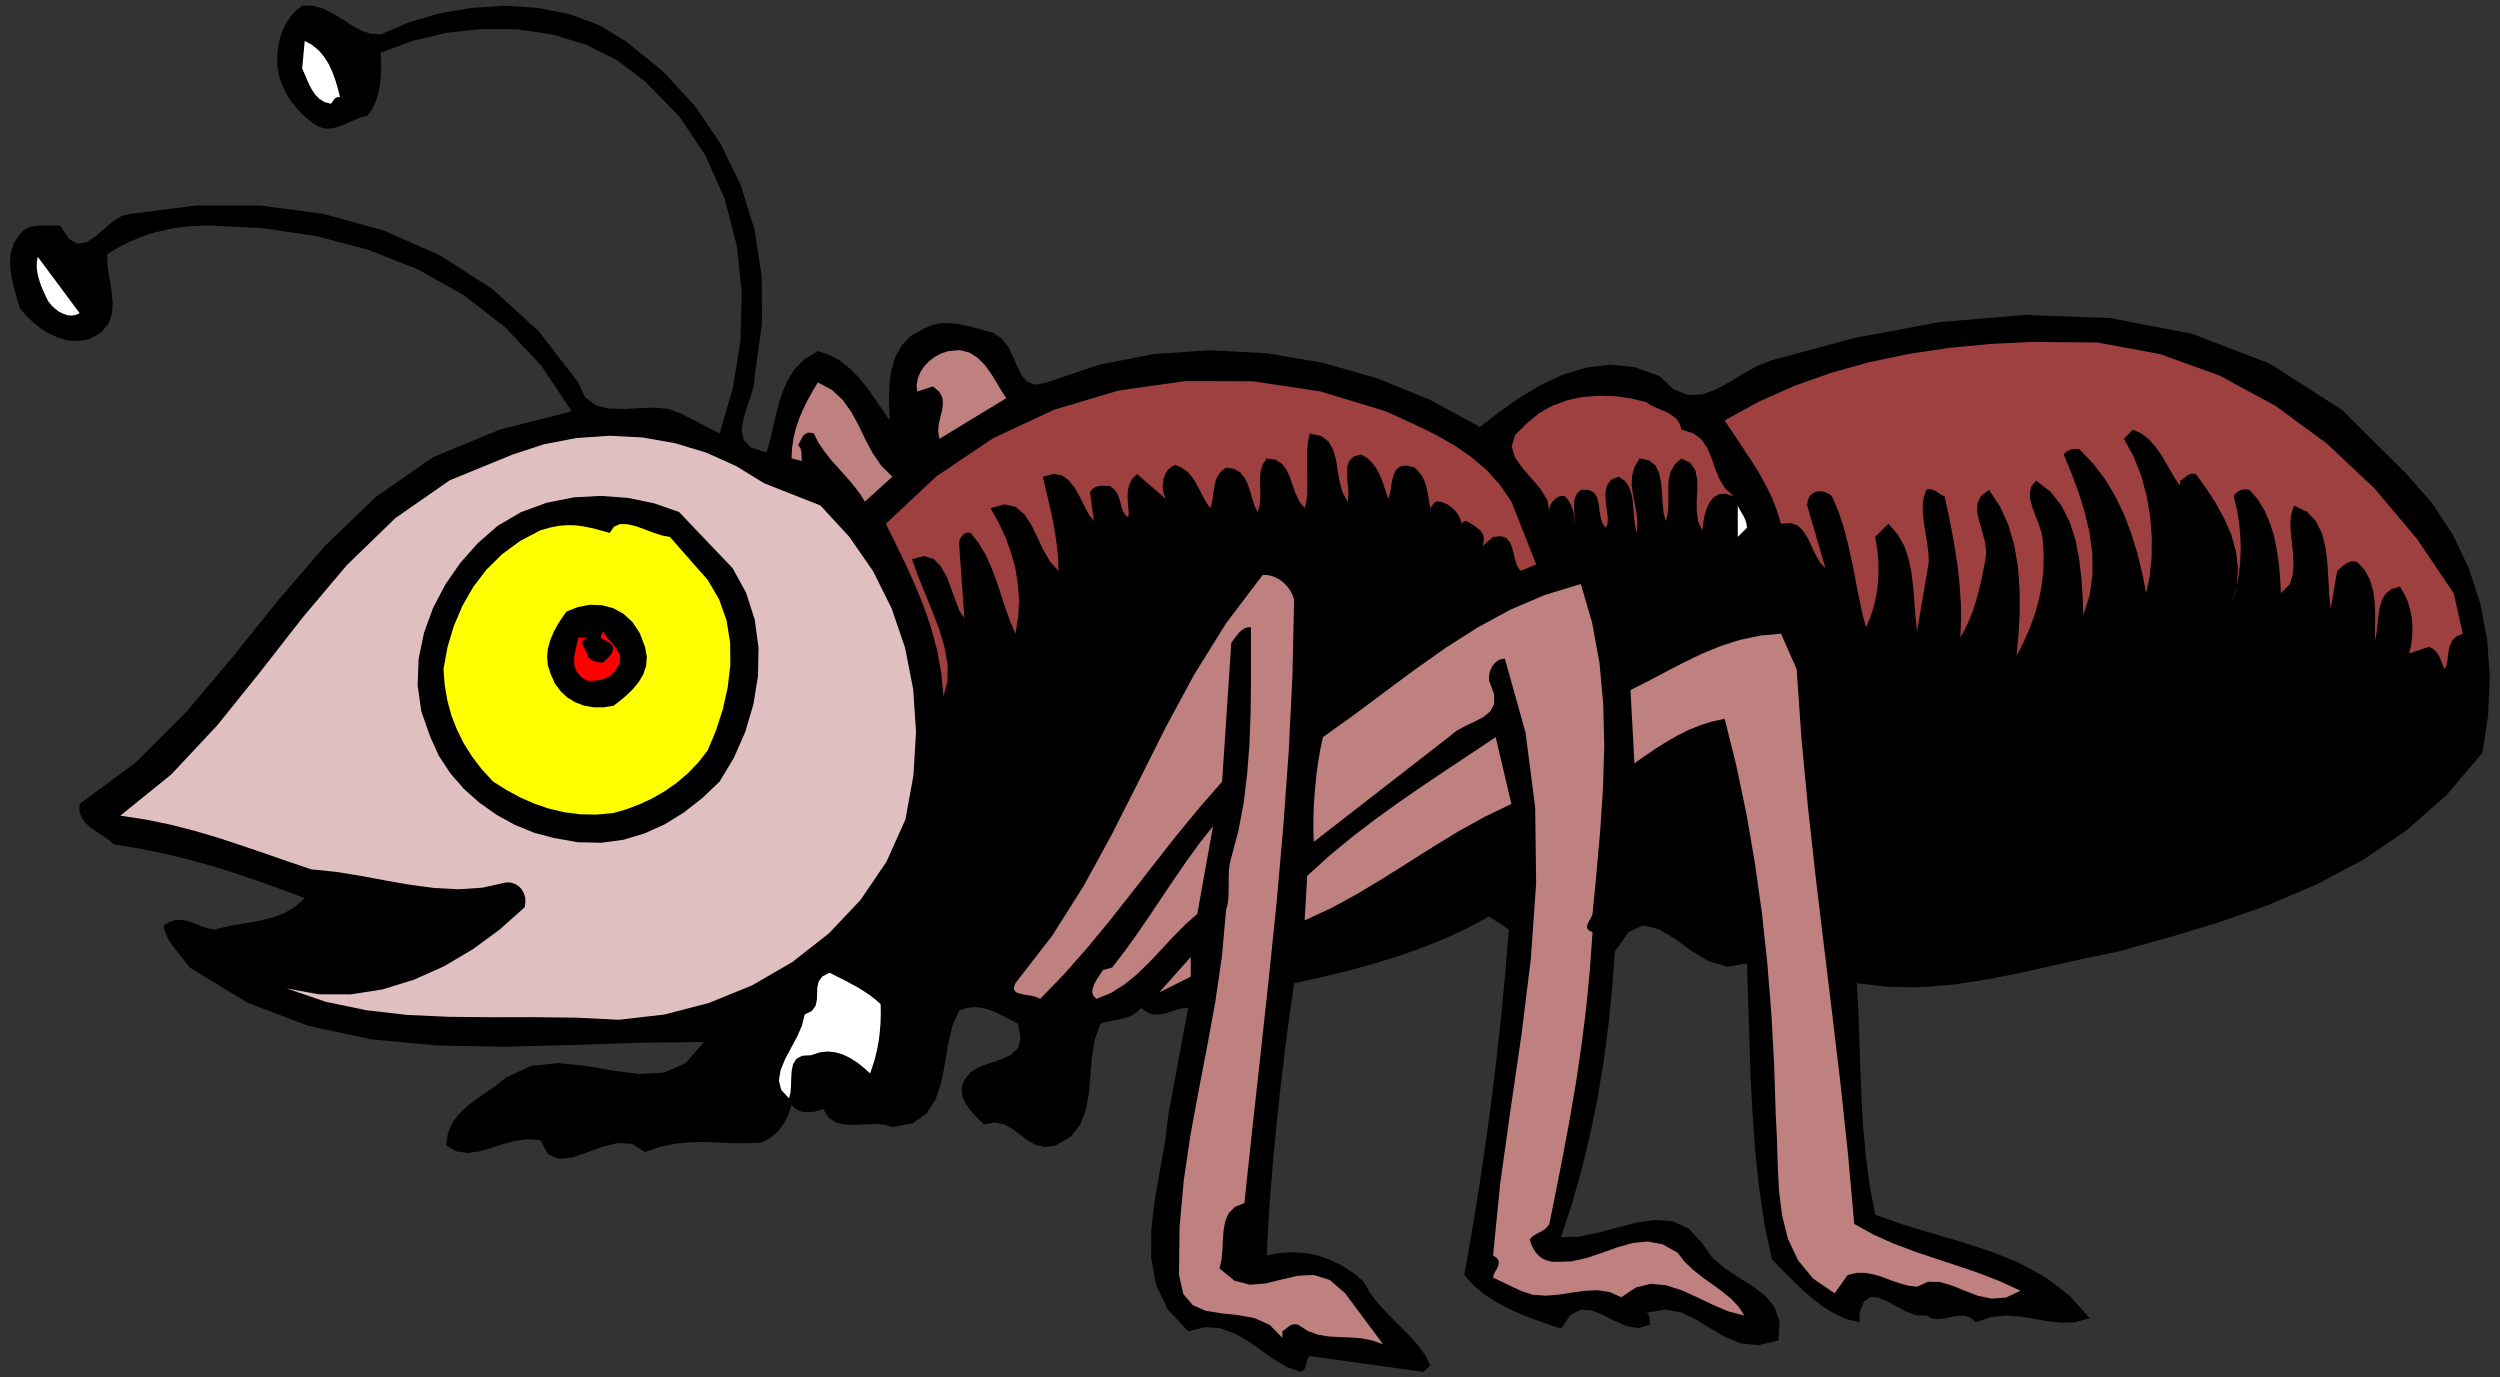 <?xml version="1.0" encoding="UTF-8" standalone="no"?>
<svg
   xmlns:dc="http://purl.org/dc/elements/1.1/"
   xmlns:cc="http://creativecommons.org/ns#"
   xmlns:rdf="http://www.w3.org/1999/02/22-rdf-syntax-ns#"
   xmlns:svg="http://www.w3.org/2000/svg"
   xmlns="http://www.w3.org/2000/svg"
   xmlns:sodipodi="http://sodipodi.sourceforge.net/DTD/sodipodi-0.dtd"
   xmlns:inkscape="http://www.inkscape.org/namespaces/inkscape"
   version="1.0"
   width="2496.989mm"
   height="1375.833mm"
   id="svg49"
   sodipodi:docname="GC000118.WMF">
  <rect width="100%" height="100%" fill="#333333" stroke="none"/>
  <sodipodi:namedview
     pagecolor="#ffffff"
     bordercolor="#666666"
     borderopacity="1"
     objecttolerance="10"
     gridtolerance="10"
     guidetolerance="10"
     inkscape:pageopacity="0"
     inkscape:pageshadow="2"
     inkscape:window-width="640"
     inkscape:window-height="480"
     id="namedview51" />
  <defs
     id="defs3">
    <pattern
       id="WMFhbasepattern"
       patternUnits="userSpaceOnUse"
       width="6"
       height="6"
       x="0"
       y="0" />
  </defs>
  <path
     style="fill:none;stroke:none;"
     d="  M 0,5199.36   L 9436.8,5199.36   L 9436.8,0   L 0,0   z "
     id="path5" />
  <path
     style="fill:#000000;fill-rule:evenodd;fill-opacity:1;stroke:none;"
     d="  M 1437.091,129.833   L 1541.531,85.074   L 1656.765,51.108   L 1778.983,29.839   L 1904.375,21.903   L 2028.498,29.522   L 2148.811,53.013   L 2260.553,94.28   L 2360.867,154.594   L 2500.861,267.602   L 2621.175,397.436   L 2719.901,541.871   L 2796.089,698.687   L 2848.151,866.295   L 2875.451,1041.84   L 2876.403,1223.734   L 2850.055,1409.119   L 2846.881,1449.434   L 2835.135,1493.241   L 2819.263,1538.952   L 2805.93,1583.711   L 2799.898,1625.296   L 2807.517,1660.849   L 2833.548,1688.784   L 2884.657,1705.609   L 2894.498,1705.609   L 2909.101,1654.183   L 2921.481,1599.901   L 2934.179,1545.301   L 2949.734,1491.653   L 2970.051,1441.18   L 2998.304,1395.469   L 3036.398,1356.424   L 3087.189,1325.315   L 3133.854,1341.187   L 3175.123,1364.36   L 3211.947,1394.199   L 3244.961,1428.483   L 3275.119,1466.893   L 3303.689,1506.891   L 3331.307,1547.523   L 3358.926,1587.203   L 3356.703,1545.301   L 3355.751,1497.367   L 3357.973,1446.577   L 3365.275,1395.786   L 3379.56,1347.535   L 3403.686,1303.729   L 3438.605,1267.858   L 3487.175,1241.193   L 3517.65,1227.226   L 3550.03,1220.242   L 3583.679,1219.289   L 3617.964,1223.099   L 3651.931,1230.082   L 3685.58,1238.653   L 3717.96,1248.177   L 3749.07,1256.113   L 3783.037,1279.286   L 3807.481,1311.347   L 3825.258,1348.488   L 3840.813,1385.311   L 3857.32,1418.325   L 3878.907,1441.815   L 3909.064,1451.973   L 3951.602,1443.72   L 4150.643,1376.423   L 4357.619,1336.108   L 4568.723,1322.458   L 4782.048,1333.568   L 4993.152,1369.439   L 5199.811,1428.165   L 5398.534,1509.43   L 5586.781,1611.964   L 5657.89,1556.411   L 5734.712,1502.129   L 5815.979,1453.561   L 5901.055,1413.88   L 5988.989,1387.216   L 6079.144,1376.74   L 6170.887,1386.263   L 6263.582,1419.277   L 6317.866,1469.75   L 6371.515,1490.701   L 6423.894,1489.431   L 6475.955,1471.02   L 6527.699,1443.085   L 6580.396,1411.024   L 6633.727,1381.184   L 6688.646,1359.916   L 7000.698,1275.794   L 7321.321,1216.115   L 7644.484,1188.815   L 7964.155,1200.56   L 8273.985,1259.604   L 8568.26,1372.613   L 8840.314,1546.888   L 9084.749,1789.73   L 9180.936,1899.247   L 9259.029,2018.287   L 9319.661,2145.581   L 9363.152,2278.906   L 9389.183,2417.31   L 9399.024,2558.254   L 9392.675,2700.785   L 9371.088,2842.046   L 9236.172,3000.766   L 9085.384,3133.774   L 8921.263,3245.195   L 8746.666,3337.888   L 8563.498,3415.979   L 8375.251,3482.006   L 8183.83,3539.78   L 7992.725,3592.793   L 7871.778,3617.553   L 7750.195,3644.853   L 7627.659,3672.471   L 7504.807,3696.596   L 7381.002,3715.96   L 7257.514,3726.436   L 7133.392,3726.118   L 7009.587,3711.516   L 7015.301,3824.842   L 7019.427,3934.994   L 7022.919,4043.559   L 7027.364,4150.536   L 7033.713,4257.831   L 7043.554,4365.444   L 7057.839,4474.643   L 7078.79,4585.747   L 7186.406,4623.523   L 7297.513,4656.854   L 7409.255,4689.868   L 7519.092,4725.421   L 7624.167,4768.593   L 7722.577,4822.24   L 7811.462,4890.173   L 7888.92,4976.199   L 7834.001,4991.119   L 7781.305,4993.341   L 7729.56,4987.627   L 7677.816,4978.104   L 7625.437,4969.85   L 7572.106,4966.041   L 7516.552,4971.755   L 7459.094,4990.801   L 7437.508,4973.342   L 7414.969,4966.359   L 7391.16,4966.993   L 7367.034,4971.438   L 7342.273,4977.152   L 7317.829,4980.008   L 7294.021,4977.786   L 7271.482,4966.041   L 7234.975,4965.406   L 7197.199,4951.756   L 7159.105,4931.758   L 7122.916,4911.441   L 7089.266,4897.791   L 7060.061,4896.204   L 7035.935,4913.981   L 7019.427,4956.2   L 7019.427,4990.801   L 6973.397,4980.643   L 6928.637,4960.962   L 6884.829,4934.614   L 6842.609,4902.236   L 6801.34,4866.365   L 6762.294,4828.589   L 6724.518,4790.497   L 6688.646,4753.673   L 6660.71,4620.348   L 6640.394,4482.896   L 6625.474,4343.223   L 6615.633,4201.327   L 6608.331,4059.113   L 6603.57,3916.9   L 6599.125,3775.956   L 6594.681,3637.235   L 6520.398,3649.615   L 6450.559,3628.346   L 6383.895,3588.349   L 6321.04,3542.955   L 6260.725,3507.084   L 6203.267,3493.751   L 6148.348,3517.877   L 6095.651,3592.793   L 6085.811,3728.975   L 6072.16,3866.109   L 6054.066,4003.879   L 6031.527,4140.695   L 6003.909,4276.877   L 5971.846,4410.837   L 5934.705,4542.258   L 5893.119,4669.869   L 5958.831,4668.917   L 6029.622,4654.314   L 6102.953,4634.633   L 6176.601,4615.587   L 6247.392,4605.429   L 6314.691,4610.508   L 6375.007,4637.807   L 6426.751,4694.629   L 6461.987,4745.737   L 6509.605,4786.687   L 6562.619,4821.923   L 6616.268,4855.254   L 6663.567,4891.76   L 6699.439,4935.249   L 6717.851,4989.849   L 6713.407,5060.004   L 6637.219,5078.098   L 6571.19,5071.114   L 6511.827,5046.989   L 6456.273,5013.975   L 6401.355,4980.326   L 6344.849,4953.978   L 6283.264,4943.185   L 6214.377,4956.2   L 6220.092,4959.057   L 6223.901,4963.502   L 6225.806,4968.898   L 6227.075,4974.93   L 6227.075,4981.596   L 6227.075,4988.262   L 6227.393,4994.928   L 6228.98,5000.642   L 6185.172,5013.657   L 6140.729,5006.039   L 6095.651,4986.675   L 6051.526,4963.819   L 6008.353,4946.995   L 5967.085,4944.138   L 5928.039,4964.136   L 5893.119,5015.562   L 5842.327,4998.738   L 5791.536,4980.643   L 5740.744,4960.962   L 5691.857,4938.424   L 5644.557,4913.346   L 5601.066,4884.459   L 5561.703,4851.445   L 5527.736,4813.035   L 5556.306,4650.823   L 5582.972,4486.388   L 5607.415,4321.319   L 5629.954,4155.615   L 5649.953,3990.863   L 5667.731,3827.699   L 5682.968,3666.757   L 5695.666,3508.989   L 5621.383,3459.468   L 5539.164,3503.91   L 5453.453,3543.59   L 5363.932,3579.461   L 5271.872,3611.522   L 5176.955,3640.727   L 5080.768,3666.757   L 4982.994,3690.247   L 4885.219,3711.516   L 4867.125,3839.127   L 4849.983,3968.96   L 4834.427,4100.063   L 4820.46,4230.849   L 4807.444,4361.634   L 4796.969,4490.515   L 4788.08,4616.856   L 4781.731,4739.071   L 4831.57,4729.865   L 4881.092,4727.008   L 4929.662,4730.818   L 4977.279,4740.341   L 5022.992,4756.53   L 5066.8,4778.116   L 5108.386,4805.416   L 5147.115,4837.795   L 5173.145,4882.872   L 5206.477,4925.091   L 5243.302,4965.089   L 5282.348,5003.499   L 5319.489,5041.275   L 5353.139,5078.415   L 5380.439,5115.873   L 5399.169,5153.966   L 5374.408,5178.726   L 4944.582,5119.365   L 4938.233,5126.031   L 4934.741,5133.967   L 4932.519,5142.538   L 4930.932,5151.109   L 4928.392,5159.997   L 4924.9,5167.616   L 4918.869,5174.282   L 4909.98,5178.726   L 4858.871,5160.632   L 4809.984,5132.063   L 4761.414,5097.779   L 4712.21,5063.178   L 4660.783,5033.973   L 4606.817,5014.292   L 4548.724,5009.848   L 4485.234,5025.403   L 4408.411,4943.503   L 4364.286,4850.175   L 4345.556,4748.912   L 4346.191,4641.617   L 4358.889,4531.465   L 4378.571,4420.043   L 4397.935,4310.526   L 4410.951,4205.453   L 4485.234,3805.161   L 4463.012,3806.748   L 4441.109,3811.827   L 4419.522,3819.128   L 4397.935,3825.794   L 4375.714,3830.239   L 4353.81,3829.921   L 4330.954,3822.303   L 4307.462,3805.161   L 4291.273,3821.35   L 4273.495,3832.778   L 4254.131,3841.032   L 4234.449,3846.111   L 4213.815,3850.555   L 4193.181,3854.047   L 4173.182,3858.491   L 4154.135,3864.522   L 4132.866,3924.201   L 4122.073,3989.276   L 4116.358,4057.209   L 4110.962,4123.871   L 4099.851,4187.359   L 4078.899,4243.864   L 4042.71,4290.528   L 3986.204,4323.859   L 3944.936,4330.208   L 3910.334,4322.272   L 3879.224,4304.812   L 3850.336,4282.592   L 3821.131,4261.006   L 3790.021,4244.181   L 3755.102,4237.198   L 3714.468,4244.816   L 3695.421,4226.404   L 3677.009,4207.041   L 3659.867,4187.359   L 3645.899,4166.726   L 3635.106,4145.775   L 3630.344,4123.554   L 3631.297,4100.698   L 3640.503,4076.89   L 3664.311,4046.733   L 3698.913,4026.734   L 3739.229,4012.45   L 3780.498,3998.8   L 3816.369,3981.975   L 3842.4,3956.897   L 3852.876,3919.439   L 3843.035,3864.522   L 3816.687,3851.19   L 3790.021,3836.905   L 3762.72,3823.572   L 3735.42,3812.144   L 3707.167,3804.526   L 3678.597,3801.352   L 3649.709,3804.526   L 3620.503,3815.001   L 3595.425,3872.458   L 3579.552,3939.756   L 3567.489,4011.815   L 3553.839,4083.239   L 3532.253,4148.949   L 3498.286,4202.914   L 3445.272,4240.372   L 3368.767,4254.657   L 3336.387,4245.133   L 3300.515,4242.911   L 3262.421,4244.499   L 3224.645,4246.403   L 3188.138,4245.133   L 3155.124,4237.198   L 3127.505,4218.786   L 3106.871,4185.772   L 3094.173,4191.169   L 3079.888,4195.295   L 3064.016,4198.152   L 3047.508,4198.787   L 3030.684,4197.2   L 3014.811,4192.121   L 3000.209,4183.55   L 2988.145,4170.852   L 2981.162,4193.391   L 2972.273,4215.611   L 2960.845,4237.515   L 2947.512,4257.514   L 2931.005,4276.243   L 2912.91,4291.797   L 2892.276,4304.812   L 2869.737,4314.018   L 2811.644,4315.923   L 2756.408,4314.97   L 2702.759,4312.748   L 2650.38,4311.161   L 2597.683,4312.431   L 2544.987,4317.827   L 2490.703,4329.573   L 2434.832,4348.619   L 2385.945,4318.145   L 2331.344,4314.97   L 2272.933,4329.255   L 2214.84,4350.841   L 2158.969,4369.57   L 2109.447,4374.649   L 2068.496,4356.555   L 2039.608,4304.177   L 1990.086,4300.368   L 1942.152,4307.034   L 1895.487,4320.05   L 1850.726,4334.652   L 1806.601,4347.032   L 1764.38,4352.428   L 1723.429,4346.397   L 1684.066,4323.859   L 1691.05,4276.877   L 1708.827,4236.88   L 1734.223,4203.231   L 1765.968,4173.392   L 1801.204,4147.044   L 1838.663,4121.332   L 1876.122,4095.302   L 1911.359,4067.049   L 2005.959,4023.56   L 2106.908,4013.084   L 2210.396,4023.56   L 2313.884,4041.337   L 2413.246,4054.352   L 2505.941,4049.273   L 2588.16,4013.402   L 2657.364,3933.724   L 2409.119,3936.264   L 2157.064,3944.835   L 1903.105,3951.501   L 1651.051,3946.739   L 1403.124,3923.566   L 1162.815,3872.141   L 932.665,3784.527   L 715.847,3652.154   L 700.609,3631.521   L 685.372,3612.474   L 670.452,3594.698   L 656.802,3576.921   L 643.786,3559.144   L 632.675,3539.78   L 623.469,3518.512   L 616.803,3494.069   L 642.834,3479.149   L 666.96,3472.483   L 689.181,3472.8   L 711.085,3477.562   L 732.989,3485.816   L 756.163,3495.021   L 781.241,3503.592   L 809.494,3508.989   L 852.667,3498.196   L 898.063,3489.942   L 943.458,3482.641   L 989.17,3473.753   L 1033.296,3462.325   L 1075.516,3445.818   L 1114.88,3422.645   L 1150.434,3390.266   L 1063.136,3357.57   L 975.52,3326.143   L 887.587,3296.621   L 799.019,3268.686   L 708.546,3243.926   L 617.438,3221.705   L 524.108,3202.976   L 429.191,3187.739   L 410.144,3170.597   L 388.24,3155.042   L 364.749,3140.123   L 342.527,3124.251   L 322.845,3107.109   L 308.243,3087.11   L 299.989,3063.619   L 300.624,3034.732   L 513.315,2877.599   L 702.514,2688.405   L 877.746,2480.798   L 1049.168,2267.161   L 1225.67,2061.777   L 1417.726,1876.709   L 1634.544,1725.925   L 1886.598,1621.804   L 2158.334,1552.602   L 2043.735,1380.867   L 1906.597,1234.844   L 1749.778,1113.899   L 1577.086,1016.762   L 1390.743,943.116   L 1194.56,891.373   L 991.393,861.216   L 785.051,851.058   L 732.037,852.963   L 680.928,857.725   L 631.088,866.295   L 583.471,877.723   L 536.488,892.96   L 491.411,911.689   L 447.285,933.91   L 404.43,959.623   L 406.017,1003.747   L 413.001,1049.776   L 420.62,1096.122   L 425.381,1140.882   L 422.842,1183.419   L 409.826,1221.829   L 381.573,1255.16   L 335.226,1280.873   L 296.497,1287.539   L 258.721,1285.634   L 222.214,1276.111   L 187.612,1260.557   L 154.598,1240.558   L 124.757,1216.432   L 97.139,1190.085   L 73.648,1162.15   L 64.76,1129.771   L 55.236,1094.853   L 46.348,1058.982   L 39.999,1022.159   L 37.459,986.288   L 41.586,950.735   L 52.696,917.086   L 73.648,885.659   L 87.616,870.422   L 104.123,860.264   L 122.535,854.55   L 142.535,851.693   L 163.169,851.376   L 184.438,851.693   L 205.707,852.011   L 226.658,851.058   L 259.673,901.531   L 292.688,920.26   L 325.385,915.181   L 358.717,893.913   L 392.049,865.026   L 426.651,835.504   L 461.888,813.6   L 498.395,806.617   L 740.291,775.825   L 982.187,775.825   L 1219.321,807.252   L 1447.884,869.787   L 1662.479,964.702   L 1859.615,1091.678   L 2034.529,1251.351   L 2183.095,1443.72   L 2207.539,1498.32   L 2246.585,1529.111   L 2295.79,1542.444   L 2351.978,1544.031   L 2411.023,1540.857   L 2470.386,1538.635   L 2525.305,1543.714   L 2573.24,1562.443   L 2716.409,1636.406   L 2766.566,1464.988   L 2795.137,1286.587   L 2800.216,1105.646   L 2781.169,925.974   L 2736.091,752.334   L 2664.03,588.535   L 2564.034,439.02   L 2434.832,307.6   L 2330.392,227.922   L 2213.57,169.196   L 2086.908,130.468   L 1954.532,110.787   L 1819.616,109.2   L 1685.97,123.802   L 1557.086,154.276   L 1437.091,199.035   L 1438.36,228.24   L 1438.678,258.397   L 1437.408,289.823   L 1434.234,321.25   L 1427.885,352.677   L 1418.679,382.516   L 1405.028,410.768   L 1387.569,436.163   L 1361.538,443.147   L 1335.507,453.623   L 1309.159,465.685   L 1283.128,476.478   L 1256.145,484.097   L 1229.479,485.684   L 1202.496,478.7   L 1175.195,460.606   L 1147.895,437.751   L 1122.816,412.038   L 1100.277,384.421   L 1081.231,353.946   L 1065.358,322.202   L 1053.93,287.919   L 1047.264,251.73   L 1046.629,213.638   L 1049.168,186.338   L 1053.612,159.673   L 1059.961,133.643   L 1069.485,108.247   L 1081.548,84.757   L 1097.42,61.901   L 1116.467,40.632   L 1140.593,20.951   L 1182.814,22.221   L 1222.178,33.331   L 1258.684,52.06   L 1294.239,73.646   L 1328.523,96.185   L 1363.443,115.231   L 1399.314,127.611   L 1437.091,129.833  z "
     id="path7" />
  <path
     style="fill:#ffffff;fill-rule:evenodd;fill-opacity:1;stroke:none;"
     d="  M 1283.763,366.961   L 1276.779,366.326   L 1271.382,367.596   L 1266.621,370.136   L 1262.811,373.628   L 1259.002,378.389   L 1255.827,383.151   L 1252.335,387.912   L 1249.161,391.722   L 1225.352,385.373   L 1206.305,373.628   L 1190.75,358.073   L 1178.052,339.661   L 1167.259,319.663   L 1158.053,298.712   L 1149.165,277.761   L 1140.593,258.079   L 1150.434,154.594   L 1179.322,170.466   L 1203.766,190.782   L 1224.082,215.225   L 1241.225,242.207   L 1254.875,272.364   L 1266.303,303.473   L 1275.509,335.217   L 1283.763,366.961  z "
     id="path9" />
  <path
     style="fill:#ffffff;fill-rule:evenodd;fill-opacity:1;stroke:none;"
     d="  M 300.624,1182.149   L 285.386,1189.133   L 269.514,1191.355   L 253.324,1189.767   L 237.452,1184.053   L 221.897,1176.118   L 207.294,1165.007   L 193.961,1152.31   L 182.216,1137.707   L 172.692,1118.661   L 163.486,1098.345   L 154.598,1077.393   L 147.614,1055.49   L 141.9,1033.904   L 138.725,1012.001   L 138.725,990.415   L 142.535,969.464   L 300.624,1182.149  z "
     id="path11" />
  <path
     style="fill:#9f4040;fill-rule:evenodd;fill-opacity:1;stroke:none;"
     d="  M 9262.521,2239.226   L 9297.122,2392.233   L 9273.631,2401.438   L 9258.394,2416.358   L 9248.87,2435.087   L 9243.791,2455.403   L 9240.617,2476.989   L 9238.712,2496.988   L 9234.585,2513.812   L 9227.919,2525.875   L 9222.522,2514.447   L 9217.76,2501.75   L 9212.681,2489.052   L 9207.284,2476.354   L 9200.301,2465.244   L 9192.047,2455.086   L 9181.571,2447.15   L 9168.556,2441.753   L 9094.59,2466.514   L 9101.891,2434.77   L 9106.336,2401.756   L 9106.971,2368.425   L 9104.749,2335.093   L 9098.717,2303.032   L 9089.511,2271.605   L 9076.178,2242.083   L 9059.988,2214.466   L 9028.243,2223.354   L 9006.022,2240.813   L 8991.737,2264.939   L 8983.166,2293.508   L 8978.086,2325.57   L 8974.912,2357.631   L 8971.42,2389.058   L 8966.023,2416.993   L 8965.071,2391.915   L 8966.023,2357.631   L 8966.341,2317.951   L 8964.754,2274.462   L 8958.405,2230.655   L 8946.342,2188.436   L 8926.342,2151.295   L 8896.82,2120.503   L 8884.122,2118.916   L 8873.011,2119.869   L 8862.853,2123.678   L 8853.964,2128.757   L 8845.393,2135.423   L 8837.774,2142.407   L 8830.155,2149.39   L 8822.854,2155.104   L 8798.093,2298.588   L 8792.379,2242.718   L 8789.522,2183.357   L 8785.712,2123.995   L 8778.729,2066.221   L 8765.396,2013.843   L 8742.857,1967.814   L 8708.573,1931.944   L 8659.685,1908.136   L 8649.21,1941.467   L 8646.035,1976.385   L 8647.622,2013.208   L 8652.067,2050.984   L 8656.193,2090.029   L 8658.098,2128.757   L 8654.924,2167.167   L 8644.765,2204.625   L 8610.481,2239.226   L 8607.624,2185.261   L 8602.862,2130.662   L 8595.243,2076.697   L 8584.45,2024.001   L 8568.895,1974.163   L 8548.896,1927.499   L 8523.5,1885.597   L 8491.755,1849.092   L 8482.549,1847.822   L 8473.978,1847.504   L 8465.724,1848.457   L 8458.105,1850.361   L 8450.804,1854.171   L 8444.138,1858.932   L 8437.789,1865.599   L 8432.392,1873.535   L 8443.503,1920.516   L 8452.074,1970.354   L 8457.153,2022.732   L 8458.74,2075.744   L 8456.201,2129.074   L 8449.534,2180.182   L 8438.424,2229.068   L 8422.551,2273.827   L 8443.185,2210.339   L 8448.582,2145.581   L 8440.646,2081.141   L 8422.551,2017.018   L 8395.251,1955.117   L 8362.553,1896.073   L 8326.364,1840.521   L 8289.223,1789.73   L 8280.017,1787.826   L 8272.08,1788.143   L 8264.144,1791   L 8257.478,1794.809   L 8250.494,1799.888   L 8243.827,1805.285   L 8236.844,1810.364   L 8229.86,1814.491   L 8229.86,1834.172   L 8211.765,1808.142   L 8194.306,1778.302   L 8176.211,1746.876   L 8157.481,1715.132   L 8136.212,1685.61   L 8112.404,1658.627   L 8084.468,1637.041   L 8052.088,1621.804   L 8017.486,1656.405   L 8053.676,1722.115   L 8082.564,1794.174   L 8103.198,1870.995   L 8116.848,1949.72   L 8122.88,2028.763   L 8122.245,2104.631   L 8114.943,2175.738   L 8101.61,2239.226   L 8086.69,2163.358   L 8068.278,2087.807   L 8045.422,2013.843   L 8018.121,1941.784   L 7985.107,1873.217   L 7946.378,1808.777   L 7901.3,1749.415   L 7849.556,1695.768   L 7841.62,1694.815   L 7834.001,1694.498   L 7825.747,1695.133   L 7817.811,1696.72   L 7809.875,1699.895   L 7802.574,1703.704   L 7795.907,1709.1   L 7790.193,1715.449   L 7819.398,1785.921   L 7846.699,1859.25   L 7870.19,1934.801   L 7888.285,2011.939   L 7898.443,2090.347   L 7899.078,2168.754   L 7888.285,2246.845   L 7864.476,2323.348   L 7861.937,2254.463   L 7857.175,2182.087   L 7848.604,2109.075   L 7834.636,2037.334   L 7812.732,1970.036   L 7782.257,1908.771   L 7740.354,1856.075   L 7686.387,1814.491   L 7668.61,1835.442   L 7662.261,1859.885   L 7664.483,1887.185   L 7672.737,1916.389   L 7683.848,1947.181   L 7695.911,1977.655   L 7705.752,2008.129   L 7711.148,2036.699   L 7714.958,2098.917   L 7713.371,2158.279   L 7706.387,2216.053   L 7694.958,2271.288   L 7679.086,2325.253   L 7659.722,2377.313   L 7637.183,2427.786   L 7612.422,2476.354   L 7620.041,2393.82   L 7624.485,2309.063   L 7623.85,2224.307   L 7617.819,2140.502   L 7604.168,2059.872   L 7582.264,1983.369   L 7550.519,1912.897   L 7508.616,1849.092   L 7477.824,1872.582   L 7464.491,1900.834   L 7463.538,1933.213   L 7471.475,1968.132   L 7482.585,2005.907   L 7493.061,2044.318   L 7498.14,2083.045   L 7493.696,2120.503   L 7486.077,2157.644   L 7478.141,2194.785   L 7469.252,2231.608   L 7459.729,2267.796   L 7447.983,2303.984   L 7434.65,2338.903   L 7418.461,2373.504   L 7400.049,2407.152   L 7402.906,2344.617   L 7402.271,2278.906   L 7397.827,2211.291   L 7390.525,2142.407   L 7380.367,2073.522   L 7368.304,2005.272   L 7354.971,1938.293   L 7340.686,1873.535   L 7331.48,1869.408   L 7323.226,1864.329   L 7315.29,1859.25   L 7307.671,1853.853   L 7299.417,1850.044   L 7290.846,1847.504   L 7281.64,1846.87   L 7271.482,1849.092   L 7261.641,1878.614   L 7258.149,1909.723   L 7259.101,1943.054   L 7263.228,1977.655   L 7268.942,2013.526   L 7274.656,2049.079   L 7279.418,2085.267   L 7281.323,2120.503   L 7236.88,2382.392   L 7230.848,2328.11   L 7226.722,2272.24   L 7222.277,2216.37   L 7215.928,2161.453   L 7204.818,2109.393   L 7188.31,2060.507   L 7162.914,2016.065   L 7128.312,1977.338   L 7078.79,2026.858   L 7086.092,2070.348   L 7090.536,2114.472   L 7091.488,2158.914   L 7089.266,2203.038   L 7083.235,2246.527   L 7073.711,2288.747   L 7060.696,2329.697   L 7044.189,2367.79   L 7030.221,2316.047   L 7017.84,2257.32   L 7005.46,2194.15   L 6992.762,2128.122   L 6978.159,2061.459   L 6961.334,1995.432   L 6940.7,1932.261   L 6915.939,1873.535   L 6901.654,1863.059   L 6886.417,1856.393   L 6870.544,1854.171   L 6855.941,1855.758   L 6842.291,1862.424   L 6831.498,1873.217   L 6824.197,1888.454   L 6821.974,1908.136   L 6891.178,2145.264   L 6869.592,2121.773   L 6852.767,2092.251   L 6837.847,2060.825   L 6823.562,2030.033   L 6806.737,2003.685   L 6786.103,1983.687   L 6758.802,1974.163   L 6723.248,1977.338   L 6707.375,1924.96   L 6687.059,1874.169   L 6662.615,1825.284   L 6635.315,1776.715   L 6605.157,1729.734   L 6574.047,1682.435   L 6542.302,1635.137   L 6510.557,1587.203   L 6637.854,1517.049   L 6772.452,1457.053   L 6912.447,1407.214   L 7057.839,1366.899   L 7206.722,1335.79   L 7359.415,1312.934   L 7514.648,1298.332   L 7671.785,1290.714   L 7917.173,1292.936   L 8153.355,1336.425   L 8377.791,1417.372   L 8589.212,1531.651   L 8785.078,1675.452   L 8963.801,1844.013   L 9123.478,2033.525   L 9262.521,2239.226  z "
     id="path13" />
  <path
     style="fill:#bf8080;fill-rule:evenodd;fill-opacity:1;stroke:none;"
     d="  M 3798.592,1503.081   L 3546.538,1656.405   L 3541.459,1629.105   L 3543.681,1601.488   L 3549.712,1574.823   L 3556.379,1548.475   L 3559.553,1524.032   L 3557.331,1500.224   L 3545.586,1478.638   L 3521.777,1458.64   L 3462.414,1478.321   L 3459.874,1454.196   L 3464.319,1429.753   L 3473.842,1405.945   L 3488.445,1383.406   L 3506.857,1363.725   L 3529.078,1346.901   L 3553.839,1333.886   L 3581.14,1325.315   L 3623.678,1321.823   L 3659.867,1331.028   L 3690.66,1350.71   L 3717.325,1377.375   L 3740.182,1408.802   L 3760.816,1442.133   L 3779.863,1474.512   L 3798.592,1503.081  z "
     id="path15" />
  <path
     style="fill:#9f4040;fill-rule:evenodd;fill-opacity:1;stroke:none;"
     d="  M 5705.507,1893.533   L 5799.154,2130.662   L 5740.109,2155.104   L 5727.728,2137.645   L 5720.11,2115.107   L 5714.078,2091.299   L 5708.364,2067.173   L 5699.475,2046.54   L 5686.46,2030.985   L 5665.826,2024.001   L 5636.303,2026.858   L 5596.622,2061.459   L 5601.066,2043.048   L 5601.066,2027.493   L 5596.94,2014.796   L 5589.321,2003.685   L 5578.528,1994.162   L 5566.147,1985.274   L 5552.179,1976.703   L 5537.577,1967.497   L 5533.767,1966.545   L 5530.593,1966.227   L 5527.736,1967.18   L 5525.514,1968.767   L 5523.291,1970.989   L 5521.387,1973.211   L 5519.482,1975.751   L 5517.577,1977.338   L 5514.085,1962.735   L 5507.736,1948.451   L 5498.848,1935.118   L 5488.372,1922.738   L 5475.992,1912.262   L 5462.659,1903.374   L 5448.373,1897.025   L 5433.771,1893.533   L 5426.787,1892.898   L 5421.073,1894.168   L 5416.311,1896.708   L 5412.502,1900.2   L 5408.692,1904.961   L 5405.835,1909.723   L 5402.343,1914.167   L 5399.169,1917.976   L 5395.677,1897.66   L 5392.502,1877.026   L 5388.693,1856.393   L 5384.249,1836.077   L 5377.582,1816.713   L 5368.376,1797.984   L 5355.996,1780.842   L 5339.806,1764.97   L 5307.744,1757.034   L 5285.205,1760.843   L 5269.967,1773.541   L 5260.761,1792.905   L 5254.73,1816.395   L 5250.92,1840.838   L 5246.793,1864.011   L 5241.079,1883.375   L 5233.143,1860.52   L 5225.207,1836.077   L 5216.318,1810.999   L 5205.843,1786.556   L 5192.827,1764.335   L 5177.59,1744.019   L 5159.178,1727.512   L 5137.274,1715.449   L 5109.973,1723.703   L 5093.783,1739.257   L 5086.164,1760.843   L 5084.577,1785.921   L 5086.164,1813.856   L 5089.021,1842.108   L 5090.291,1869.408   L 5087.752,1893.533   L 5068.705,1860.202   L 5057.594,1820.839   L 5050.293,1779.255   L 5043.944,1737.352   L 5033.468,1699.577   L 5016.008,1667.833   L 4987.755,1645.93   L 4944.582,1636.406   L 4937.281,1667.833   L 4934.424,1704.339   L 4933.789,1744.336   L 4934.741,1784.969   L 4935.376,1824.966   L 4934.741,1861.789   L 4931.567,1893.851   L 4924.9,1917.976   L 4905.536,1894.486   L 4891.886,1865.281   L 4880.458,1833.854   L 4869.664,1802.11   L 4856.649,1773.541   L 4839.189,1750.05   L 4814.746,1735.13   L 4781.731,1730.369   L 4767.128,1752.59   L 4759.51,1776.715   L 4756.335,1803.063   L 4756.653,1829.728   L 4757.605,1857.345   L 4757.605,1884.01   L 4754.748,1909.723   L 4747.129,1932.896   L 4735.701,1909.088   L 4727.13,1881.788   L 4718.876,1854.171   L 4709.988,1826.871   L 4697.925,1802.745   L 4681.417,1783.064   L 4658.878,1770.049   L 4628.403,1764.97   L 4609.356,1779.89   L 4596.658,1796.714   L 4588.405,1816.078   L 4583.96,1836.077   L 4580.786,1857.345   L 4578.246,1878.614   L 4574.437,1898.93   L 4569.04,1917.976   L 4553.485,1896.39   L 4540.47,1872.582   L 4527.772,1848.139   L 4515.074,1823.696   L 4500.471,1801.476   L 4483.329,1781.477   L 4462.06,1765.922   L 4435.712,1755.129   L 4420.157,1763.383   L 4407.776,1775.445   L 4398.253,1791   L 4392.221,1808.459   L 4389.047,1827.506   L 4389.682,1846.87   L 4393.491,1865.916   L 4401.11,1883.375   L 4292.542,1789.73   L 4272.861,1808.777   L 4262.067,1831.315   L 4256.988,1856.075   L 4256.671,1880.518   L 4258.258,1904.326   L 4260.48,1925.277   L 4260.798,1942.102   L 4257.94,1952.577   L 4245.243,1940.514   L 4237.624,1925.912   L 4232.545,1910.358   L 4228.735,1893.533   L 4223.656,1877.026   L 4216.672,1861.154   L 4205.244,1846.87   L 4188.737,1834.172   L 4177.309,1834.172   L 4166.515,1833.854   L 4155.722,1834.172   L 4145.881,1835.442   L 4136.358,1838.299   L 4128.104,1842.743   L 4120.803,1849.409   L 4114.771,1858.932   L 4129.374,1967.497   L 4110.009,1941.467   L 4092.867,1908.771   L 4075.407,1874.487   L 4056.995,1841.156   L 4035.091,1813.538   L 4009.061,1794.809   L 3976.681,1789.095   L 3936.682,1799.571   L 3945.888,1839.886   L 3956.047,1881.788   L 3965.888,1925.595   L 3975.411,1970.036   L 3983.347,2016.065   L 3990.014,2062.412   L 3994.458,2108.758   L 3996.045,2155.104   L 3964.618,2120.821   L 3938.905,2076.697   L 3916.048,2028.446   L 3893.192,1981.147   L 3866.844,1941.149   L 3834.464,1913.532   L 3792.878,1904.009   L 3739.229,1917.976   L 3768.752,1971.306   L 3794.783,2026.541   L 3815.734,2083.68   L 3832.242,2142.407   L 3842.4,2203.355   L 3846.844,2264.939   L 3843.67,2328.11   L 3833.194,2392.233   L 3812.56,2343.664   L 3794.783,2293.508   L 3778.275,2243.353   L 3761.768,2193.197   L 3743.356,2144.311   L 3722.404,2097.33   L 3696.374,2053.206   L 3664.946,2011.939   L 3655.74,2010.351   L 3647.486,2011.304   L 3639.868,2015.113   L 3633.519,2020.827   L 3627.805,2028.128   L 3623.678,2035.747   L 3621.138,2044   L 3620.503,2051.619   L 3640.503,2333.189   L 3623.36,2308.428   L 3608.123,2270.335   L 3592.25,2225.576   L 3574.791,2179.547   L 3552.569,2139.232   L 3524.951,2110.345   L 3488.762,2098.917   L 3442.732,2110.663   L 3465.588,2175.421   L 3492.889,2242.083   L 3520.507,2310.015   L 3546.22,2377.63   L 3565.902,2444.61   L 3577.33,2509.686   L 3576.695,2571.904   L 3561.458,2629.361   L 3553.204,2540.795   L 3537.649,2454.768   L 3515.428,2371.916   L 3487.81,2290.652   L 3455.43,2211.291   L 3420.193,2132.884   L 3382.417,2055.111   L 3344.006,1977.338   L 3534.475,1798.619   L 3747.8,1654.818   L 3978.586,1546.888   L 4222.704,1474.194   L 4474.441,1438.641   L 4729.669,1439.276   L 4983.311,1477.369   L 5231.239,1552.602   L 5296.315,1582.441   L 5362.662,1612.916   L 5428.057,1645.93   L 5492.181,1682.435   L 5552.814,1724.338   L 5609.637,1772.271   L 5660.747,1828.458   L 5705.507,1893.533  z "
     id="path17" />
  <path
     style="fill:#bf8080;fill-rule:evenodd;fill-opacity:1;stroke:none;"
     d="  M 3368.767,1799.571   L 3264.961,1893.533   L 3245.279,1862.424   L 3221.47,1831.315   L 3194.487,1800.206   L 3166.552,1768.779   L 3138.299,1737.352   L 3112.585,1704.656   L 3089.729,1671.325   L 3072.269,1636.406   L 3058.619,1633.232   L 3048.143,1633.867   L 3039.572,1637.994   L 3033.223,1644.025   L 3027.509,1652.596   L 3022.747,1661.802   L 3017.668,1671.642   L 3012.906,1680.848   L 3018.62,1687.197   L 3022.43,1693.863   L 3024.335,1701.482   L 3025.604,1708.783   L 3025.604,1717.036   L 3025.922,1724.972   L 3026.239,1732.908   L 3027.827,1740.209   L 2988.145,1730.369   L 2990.05,1690.689   L 2995.764,1652.596   L 3004.97,1615.773   L 3017.033,1579.902   L 3031.636,1545.301   L 3048.461,1511.017   L 3067.19,1477.369   L 3087.189,1443.72   L 3140.521,1471.972   L 3181.472,1510.065   L 3213.534,1555.142   L 3240.835,1604.98   L 3265.913,1657.358   L 3293.214,1708.783   L 3326.228,1757.351   L 3368.767,1799.571  z "
     id="path19" />
  <path
     style="fill:#9f4040;fill-rule:evenodd;fill-opacity:1;stroke:none;"
     d="  M 6347.706,1621.804   L 6392.784,1635.772   L 6424.211,1659.897   L 6445.48,1692.276   L 6461.035,1729.099   L 6474.685,1769.097   L 6490.558,1808.142   L 6512.462,1844.013   L 6545.159,1873.535   L 6514.367,1863.694   L 6489.605,1865.281   L 6469.606,1876.709   L 6454.369,1895.438   L 6442.306,1919.881   L 6434.369,1946.863   L 6429.29,1975.116   L 6426.751,2002.098   L 6410.561,1969.402   L 6405.164,1930.674   L 6405.164,1889.407   L 6407.386,1847.822   L 6406.751,1808.777   L 6399.45,1774.493   L 6381.038,1747.828   L 6347.706,1730.369   L 6321.993,1753.542   L 6306.755,1780.207   L 6299.454,1810.046   L 6297.549,1841.791   L 6297.866,1874.487   L 6298.184,1907.183   L 6295.644,1938.61   L 6288.343,1967.497   L 6279.772,1934.801   L 6276.28,1897.343   L 6273.74,1857.98   L 6270.248,1819.57   L 6262.63,1784.969   L 6248.662,1756.399   L 6224.853,1737.67   L 6189.616,1730.369   L 6169.617,1764.018   L 6160.729,1797.349   L 6159.459,1831.315   L 6164.221,1865.599   L 6170.887,1900.834   L 6177.553,1937.023   L 6181.363,1974.163   L 6179.775,2011.939   L 6172.474,1984.321   L 6168.665,1953.847   L 6166.125,1922.42   L 6163.586,1890.994   L 6158.189,1861.789   L 6148.983,1835.759   L 6133.428,1814.808   L 6110.572,1799.571   L 6081.366,1811.316   L 6065.811,1832.585   L 6060.415,1860.837   L 6061.685,1892.264   L 6065.494,1924.642   L 6069.303,1953.847   L 6068.668,1977.655   L 6061.05,1992.257   L 6048.034,1972.893   L 6041.368,1949.403   L 6037.558,1924.008   L 6034.384,1898.612   L 6028.352,1876.709   L 6017.242,1859.25   L 5997.56,1849.409   L 5967.402,1849.092   L 5953.752,1862.107   L 5946.133,1877.344   L 5942.324,1894.803   L 5942.006,1913.215   L 5942.959,1933.213   L 5944.229,1953.212   L 5944.229,1973.211   L 5942.641,1992.257   L 5943.276,1974.163   L 5943.276,1957.022   L 5941.054,1940.832   L 5938.197,1925.595   L 5932.8,1911.31   L 5926.451,1897.977   L 5917.88,1885.28   L 5908.039,1873.535   L 5896.929,1872.265   L 5886.77,1873.852   L 5877.247,1878.614   L 5868.993,1884.962   L 5861.374,1893.216   L 5855.66,1901.469   L 5851.216,1910.358   L 5848.676,1917.976   L 5848.676,1932.896   L 5842.01,1889.724   L 5817.249,1848.139   L 5782.647,1807.507   L 5747.41,1766.874   L 5718.84,1726.56   L 5706.777,1685.292   L 5719.157,1642.438   L 5764.87,1597.044   L 5810.265,1559.586   L 5861.692,1530.699   L 5917.245,1510.7   L 5976.291,1498.32   L 6036.289,1493.876   L 6097.239,1495.78   L 6156.919,1504.034   L 6214.377,1518.001   L 6232.154,1529.746   L 6252.471,1539.27   L 6273.105,1548.158   L 6293.74,1557.046   L 6312.469,1568.157   L 6328.659,1581.489   L 6340.722,1599.266   L 6347.706,1621.804  z "
     id="path21" />
  <path
     style="fill:#dfbfbf;fill-rule:evenodd;fill-opacity:1;stroke:none;"
     d="  M 3097.03,1908.136   L 3205.915,2026.224   L 3295.753,2156.057   L 3365.91,2296.683   L 3416.701,2445.563   L 3447.176,2601.743   L 3457.97,2763.003   L 3448.129,2927.437   L 3417.971,3093.776   L 3346.228,3253.449   L 3248.771,3396.932   L 3129.093,3523.591   L 2991.637,3631.203   L 2839.579,3719.452   L 2677.046,3785.797   L 2507.845,3829.921   L 2336.106,3849.602   L 2174.842,3841.666   L 2014.213,3839.762   L 1854.218,3840.079   L 1695.494,3838.492   L 1538.357,3831.508   L 1383.442,3813.732   L 1230.749,3781.988   L 1081.231,3731.197   L 1202.178,3753.418   L 1323.761,3753.735   L 1444.074,3735.006   L 1562.166,3698.501   L 1676.13,3647.71   L 1785.014,3583.27   L 1886.598,3508.671   L 1980.563,3424.867   L 1983.42,3406.773   L 1982.785,3388.996   L 1977.706,3372.489   L 1969.77,3357.57   L 1958.341,3345.824   L 1944.691,3336.936   L 1928.819,3331.857   L 1911.359,3330.905   L 1821.521,3350.903   L 1730.731,3356.935   L 1638.988,3352.173   L 1546.928,3339.793   L 1453.915,3323.603   L 1360.903,3306.144   L 1267.89,3291.224   L 1175.195,3281.701   L 1086.31,3251.862   L 998.376,3221.07   L 910.126,3191.231   L 821.875,3162.026   L 732.037,3135.678   L 641.247,3112.505   L 548.552,3093.459   L 453.952,3079.174   L 646.326,2923.628   L 819.97,2738.243   L 982.187,2536.668   L 1142.816,2330.649   L 1309.476,2133.201   L 1491.692,1956.387   L 1697.399,1813.221   L 1936.12,1715.449   L 2053.576,1677.039   L 2175.794,1653.548   L 2299.916,1644.977   L 2424.991,1651.326   L 2547.526,1672.912   L 2666.57,1708.783   L 2779.264,1759.573   L 2884.657,1824.331   L 3097.03,1908.136  z "
     id="path23" />
  <path
     style="fill:#000000;fill-rule:evenodd;fill-opacity:1;stroke:none;"
     d="  M 2765.931,2145.264   L 2817.041,2238.909   L 2849.103,2339.537   L 2863.388,2444.928   L 2861.483,2551.905   L 2844.024,2658.883   L 2813.549,2762.368   L 2770.376,2860.775   L 2716.409,2950.611   L 2651.332,3012.512   L 2582.763,3066.159   L 2510.385,3111.236   L 2434.197,3145.837   L 2353.883,3169.962   L 2269.759,3181.39   L 2181.191,3179.485   L 2089.13,3162.978   L 2016.435,3143.615   L 1944.691,3114.41   L 1875.487,3076.635   L 1810.41,3030.606   L 1751.047,2977.91   L 1699.303,2918.232   L 1656.448,2852.839   L 1624.703,2782.684   L 1590.418,2685.23   L 1576.451,2586.189   L 1580.26,2487.147   L 1600.577,2389.376   L 1634.544,2295.731   L 1680.891,2206.847   L 1737.397,2125.265   L 1802.474,2051.619   L 1879.297,1984.321   L 1967.23,1933.213   L 2063.1,1897.977   L 2164.366,1877.661   L 2267.537,1871.947   L 2370.707,1879.566   L 2470.069,1900.2   L 2563.399,1932.896   L 2765.931,2145.264  z "
     id="path25" />
  <path
     style="fill:#ffffff;fill-rule:evenodd;fill-opacity:1;stroke:none;"
     d="  M 6594.681,1992.257   L 6560.079,2026.858   L 6560.079,1908.136   L 6564.206,1917.659   L 6569.285,1926.865   L 6574.999,1936.705   L 6581.031,1946.546   L 6586.11,1957.339   L 6590.554,1968.132   L 6593.411,1979.877   L 6594.681,1992.257  z "
     id="path27" />
  <path
     style="fill:#ffff00;fill-rule:evenodd;fill-opacity:1;stroke:none;"
     d="  M 2671.966,2189.705   L 2715.139,2263.669   L 2742.758,2342.394   L 2756.09,2425.246   L 2757.043,2509.368   L 2747.202,2594.125   L 2728.79,2676.977   L 2703.076,2756.972   L 2671.966,2831.888   L 2636.412,2877.917   L 2597.366,2918.549   L 2555.145,2954.737   L 2510.702,2985.847   L 2463.72,3013.146   L 2415.468,3035.685   L 2366.263,3054.414   L 2316.424,3069.016   L 2251.029,3075.047   L 2189.127,3073.778   L 2129.446,3066.159   L 2072.306,3052.509   L 2017.07,3033.78   L 1964.056,3010.289   L 1912.312,2982.355   L 1861.837,2950.611   L 1819.616,2905.217   L 1783.11,2857.283   L 1751.365,2807.445   L 1725.334,2755.067   L 1704.065,2700.785   L 1688.828,2644.598   L 1678.669,2586.189   L 1674.225,2525.875   L 1689.145,2443.658   L 1712.954,2363.663   L 1745.333,2287.477   L 1786.284,2216.053   L 1835.806,2150.978   L 1894.852,2092.569   L 1962.468,2042.73   L 2039.608,2002.098   L 2076.115,1991.622   L 2110.082,1984.956   L 2141.827,1982.417   L 2172.302,1983.052   L 2202.142,1987.178   L 2233.252,1993.21   L 2265.949,2001.781   L 2301.504,2011.939   L 2317.694,1988.448   L 2340.867,1978.29   L 2368.803,1978.925   L 2400.23,1986.226   L 2433.245,1998.289   L 2466.577,2010.986   L 2498.957,2021.462   L 2528.797,2026.858   L 2671.966,2189.705  z "
     id="path29" />
  <path
     style="fill:#bf8080;fill-rule:evenodd;fill-opacity:1;stroke:none;"
     d="  M 4885.219,2263.986   L 4878.87,2550.953   L 4864.903,2836.649   L 4844.268,3122.028   L 4819.19,3406.455   L 4789.985,3690.882   L 4759.192,3974.357   L 4727.765,4258.149   L 4697.607,4541.306   L 4662.053,4555.908   L 4638.879,4578.764   L 4625.546,4608.603   L 4619.197,4642.887   L 4616.34,4680.027   L 4614.753,4718.12   L 4611.261,4754.943   L 4603.642,4788.274   L 4660.148,4834.621   L 4718.559,4849.858   L 4778.239,4844.779   L 4838.872,4829.859   L 4899.187,4815.892   L 4959.82,4813.035   L 5019.5,4831.764   L 5077.911,4882.237   L 5221.398,5074.923   L 5178.542,5059.686   L 5136.956,5051.75   L 5095.37,5048.893   L 5055.054,5047.306   L 5014.738,5045.084   L 4975.692,5038.418   L 4937.281,5024.768   L 4900.139,5000.642   L 4889.664,4998.738   L 4881.092,4999.372   L 4873.474,5001.912   L 4866.807,5005.721   L 4860.141,5011.118   L 4854.109,5016.197   L 4847.443,5021.276   L 4840.776,5025.403   L 4840.776,5050.163   L 4793.159,5001.595   L 4736.018,4975.882   L 4673.163,4964.454   L 4610.309,4957.788   L 4551.581,4948.265   L 4502.376,4926.678   L 4466.822,4884.776   L 4450.632,4813.035   L 4452.854,4633.046   L 4468.409,4458.136   L 4493.488,4287.353   L 4524.597,4118.475   L 4556.977,3950.549   L 4587.77,3781.67   L 4612.848,3610.252   L 4628.403,3434.708   L 4633.8,3415.979   L 4636.974,3393.44   L 4637.927,3368.68   L 4638.244,3341.698   L 4638.244,3314.398   L 4639.197,3287.098   L 4642.054,3261.068   L 4648.085,3237.26   L 4675.068,3135.361   L 4695.068,3029.336   L 4708.083,2920.771   L 4716.654,2809.984   L 4720.781,2698.563   L 4722.368,2587.141   L 4722.368,2476.672   L 4722.368,2367.79   L 4709.67,2368.107   L 4697.925,2372.234   L 4687.131,2379.218   L 4677.608,2388.106   L 4668.719,2398.581   L 4660.783,2408.74   L 4653.799,2418.898   L 4648.085,2426.834   L 4613.483,2950.611   L 4524.597,3052.509   L 4439.204,3156.63   L 4356.032,3262.337   L 4273.813,3368.045   L 4190.959,3473.118   L 4106.2,3575.969   L 4018.584,3675.645   L 3926.841,3770.56   L 3911.287,3763.576   L 3893.192,3758.814   L 3873.827,3755.957   L 3855.733,3752.466   L 3840.178,3748.021   L 3830.02,3740.403   L 3826.845,3728.975   L 3833.194,3711.516   L 3971.602,3532.797   L 4091.28,3343.602   L 4198.578,3147.106   L 4299.844,2946.484   L 4400.792,2745.227   L 4508.09,2546.509   L 4627.768,2353.822   L 4766.811,2170.024   L 4786.81,2170.976   L 4806.492,2176.055   L 4825.221,2184.944   L 4842.681,2196.689   L 4857.601,2211.609   L 4869.982,2228.116   L 4879.188,2245.892   L 4885.219,2263.986  z "
     id="path31" />
  <path
     style="fill:#bf8080;fill-rule:evenodd;fill-opacity:1;stroke:none;"
     d="  M 5967.402,2204.625   L 6010.258,2350.648   L 6037.876,2502.067   L 6052.161,2657.93   L 6055.971,2816.016   L 6051.209,2976.006   L 6040.733,3135.678   L 6026.765,3294.081   L 6011.845,3449.627   L 6008.353,3459.468   L 6003.274,3468.991   L 5997.56,3478.832   L 5993.116,3488.038   L 5990.576,3497.243   L 5992.163,3505.497   L 5998.512,3512.798   L 6011.845,3518.829   L 6001.687,3662.312   L 5988.036,3802.939   L 5970.577,3941.978   L 5950.578,4079.112   L 5927.404,4215.294   L 5902.325,4350.524   L 5875.977,4485.436   L 5848.676,4620.348   L 5840.423,4631.776   L 5831.534,4640.347   L 5821.376,4646.696   L 5811.535,4652.092   L 5801.059,4657.489   L 5791.536,4662.885   L 5782.33,4670.186   L 5774.711,4679.71   L 5780.742,4697.804   L 5788.361,4713.993   L 5797.567,4728.278   L 5808.995,4740.341   L 5821.693,4750.499   L 5836.931,4757.483   L 5854.073,4762.244   L 5873.437,4763.514   L 5933.435,4761.609   L 5992.798,4747.959   L 6050.891,4728.278   L 6108.35,4707.645   L 6164.855,4692.09   L 6221.044,4686.693   L 6276.915,4697.486   L 6332.786,4728.913   L 6359.769,4763.832   L 6392.784,4794.623   L 6428.655,4823.193   L 6466.114,4849.54   L 6502.303,4876.205   L 6535.636,4903.505   L 6563.571,4933.345   L 6584.84,4966.041   L 6525.477,4950.804   L 6466.114,4925.726   L 6407.069,4897.474   L 6348.658,4870.809   L 6290.248,4852.08   L 6233.107,4846.366   L 6176.283,4859.699   L 6120.413,4897.157   L 6077.557,4877.475   L 6031.527,4870.492   L 5983.275,4872.714   L 5933.753,4879.38   L 5883.596,4887.316   L 5834.074,4891.125   L 5785.822,4887.633   L 5740.109,4872.396   L 5636.303,4822.875   L 5638.208,4813.352   L 5642.97,4802.877   L 5649.001,4792.401   L 5654.715,4780.973   L 5657.89,4770.18   L 5656.937,4759.07   L 5650.271,4748.912   L 5636.303,4739.071   L 5663.286,4467.025   L 5702.333,4188.629   L 5743.601,3905.789   L 5778.838,3620.093   L 5798.837,3333.761   L 5795.345,3048.382   L 5758.838,2765.225   L 5680.746,2486.195   L 5666.143,2488.417   L 5653.763,2493.814   L 5642.97,2502.702   L 5634.399,2513.495   L 5627.415,2526.827   L 5622.97,2540.795   L 5620.748,2555.715   L 5621.383,2570.317   L 5640.113,2620.472   L 5640.43,2657.93   L 5625.51,2685.548   L 5600.431,2706.181   L 5567.734,2723.641   L 5532.497,2739.83   L 5497.895,2758.876   L 5468.373,2782.684   L 4959.502,3177.898   L 4957.915,3133.774   L 4958.233,3086.475   L 4959.82,3036.954   L 4963.629,2985.847   L 4968.391,2934.421   L 4975.057,2882.678   L 4983.628,2831.888   L 4994.104,2782.684   L 5112.195,2697.928   L 5228.382,2611.267   L 5343.615,2525.875   L 5460.119,2443.658   L 5578.528,2368.425   L 5701.698,2301.445   L 5830.582,2246.21   L 5967.402,2204.625  z "
     id="path33" />
  <path
     style="fill:#000000;fill-rule:evenodd;fill-opacity:1;stroke:none;"
     d="  M 2434.832,2441.753   L 2441.816,2479.529   L 2438.959,2514.447   L 2427.848,2546.509   L 2410.706,2575.396   L 2388.802,2601.743   L 2364.676,2625.234   L 2339.597,2646.185   L 2316.424,2663.962   L 2277.695,2670.311   L 2240.236,2669.993   L 2204.364,2663.644   L 2171.667,2651.264   L 2141.827,2633.17   L 2116.114,2609.362   L 2094.845,2580.475   L 2079.289,2545.556   L 2068.179,2512.543   L 2065.322,2479.529   L 2068.496,2447.467   L 2077.385,2416.041   L 2089.765,2386.519   L 2105.003,2358.266   L 2121.51,2332.236   L 2138.653,2308.428   L 2182.143,2291.286   L 2227.221,2283.033   L 2271.664,2284.62   L 2314.519,2295.731   L 2353.565,2316.999   L 2387.85,2348.426   L 2415.15,2390.01   L 2434.832,2441.753  z "
     id="path35" />
  <path
     style="fill:#ff0000;fill-rule:evenodd;fill-opacity:1;stroke:none;"
     d="  M 2326.265,2525.875   L 2316.106,2539.208   L 2304.996,2549.683   L 2292.615,2557.619   L 2279.282,2563.016   L 2264.997,2567.142   L 2249.76,2569.047   L 2233.887,2570.317   L 2217.697,2570.317   L 2192.619,2554.445   L 2177.381,2536.668   L 2169.128,2517.304   L 2166.905,2496.353   L 2168.493,2474.767   L 2172.937,2452.229   L 2178.334,2429.691   L 2183.095,2407.152   L 2217.697,2407.152   L 2204.682,2413.818   L 2198.65,2421.12   L 2197.698,2429.373   L 2200.872,2438.261   L 2205.634,2447.785   L 2211.348,2457.308   L 2215.793,2467.148   L 2217.697,2476.354   L 2223.411,2483.338   L 2230.078,2488.735   L 2237.379,2493.179   L 2245.315,2496.353   L 2252.934,2498.893   L 2261.188,2500.162   L 2268.807,2501.115   L 2276.743,2501.115   L 2284.679,2493.496   L 2293.568,2484.925   L 2302.139,2475.719   L 2309.44,2465.879   L 2313.567,2456.356   L 2314.836,2446.198   L 2311.027,2436.674   L 2301.504,2426.834   L 2266.902,2407.152   L 2276.743,2382.392   L 2284.679,2397.947   L 2297.377,2413.501   L 2311.662,2429.691   L 2325.63,2446.832   L 2336.106,2465.244   L 2341.185,2484.29   L 2338.645,2504.606   L 2326.265,2525.875  z "
     id="path37" />
  <path
     style="fill:#bf8080;fill-rule:evenodd;fill-opacity:1;stroke:none;"
     d="  M 6782.293,2525.875   L 6800.388,2787.129   L 6825.149,3048.382   L 6854.037,3309.953   L 6885.464,3571.207   L 6917.209,3833.413   L 6948.319,4095.302   L 6976.255,4357.825   L 6999.746,4620.348   L 7073.394,4661.298   L 7150.216,4695.264   L 7229.261,4725.104   L 7309.576,4752.086   L 7390.208,4778.751   L 7470.84,4806.051   L 7549.884,4836.843   L 7627.342,4872.396   L 7572.106,4898.426   L 7518.774,4902.236   L 7467.03,4891.76   L 7417.191,4872.714   L 7368.939,4853.032   L 7322.591,4839.382   L 7278.466,4838.43   L 7236.88,4857.476   L 7202.278,4853.032   L 7169.263,4843.827   L 7137.201,4832.716   L 7105.774,4820.653   L 7074.029,4811.13   L 7042.284,4805.099   L 7009.269,4805.099   L 6974.985,4813.035   L 6925.78,4882.237   L 6844.513,4826.685   L 6787.372,4757.165   L 6749.596,4677.17   L 6727.375,4588.287   L 6715.629,4494.642   L 6710.867,4397.505   L 6708.01,4300.368   L 6703.248,4205.453   L 6697.217,4016.259   L 6686.741,3825.794   L 6671.504,3635.965   L 6651.187,3446.453   L 6624.839,3259.163   L 6593.094,3073.778   L 6555,2891.884   L 6510.557,2713.483   L 6462.94,2723.641   L 6417.545,2737.925   L 6373.419,2756.019   L 6330.881,2777.288   L 6288.978,2801.414   L 6248.662,2827.126   L 6208.663,2854.109   L 6169.935,2881.409   L 6155.015,2604.918   L 6222.949,2570.634   L 6290.248,2535.081   L 6357.547,2500.162   L 6426.116,2467.148   L 6495.954,2438.579   L 6568.333,2415.406   L 6643.568,2399.534   L 6723.248,2392.233   L 6782.293,2525.875  z "
     id="path39" />
  <path
     style="fill:#bf8080;fill-rule:evenodd;fill-opacity:1;stroke:none;"
     d="  M 5705.507,3034.732   L 5604.876,3083.301   L 5506.784,3137.583   L 5410.28,3196.31   L 5315.045,3256.623   L 5219.176,3316.937   L 5122.989,3374.711   L 5025.214,3428.041   L 4924.9,3474.388   L 4934.741,3306.144   L 5016.008,3232.498   L 5101.084,3162.026   L 5189.018,3094.729   L 5279.173,3029.653   L 5370.281,2966.8   L 5462.341,2904.899   L 5554.401,2843.951   L 5646.144,2782.684   L 5705.507,3034.732  z "
     id="path41" />
  <path
     style="fill:#bf8080;fill-rule:evenodd;fill-opacity:1;stroke:none;"
     d="  M 4519.836,3449.627   L 4472.536,3491.847   L 4427.458,3537.558   L 4383.015,3585.492   L 4338.573,3632.473   L 4292.86,3677.232   L 4244.925,3716.277   L 4193.816,3748.339   L 4139.215,3770.56   L 4128.104,3760.402   L 4123.66,3747.704   L 4124.295,3733.737   L 4129.374,3718.182   L 4136.675,3703.262   L 4146.199,3688.343   L 4155.405,3674.375   L 4163.976,3661.995   L 4198.578,3652.154   L 4248.734,3586.762   L 4296.669,3519.782   L 4343.017,3451.849   L 4388.729,3383.6   L 4434.125,3315.985   L 4480.472,3248.687   L 4528.407,3182.977   L 4579.199,3118.537   L 4519.836,3449.627  z "
     id="path43" />
  <path
     style="fill:#bf8080;fill-rule:evenodd;fill-opacity:1;stroke:none;"
     d="  M 4376.349,3746.117   L 4495.075,3612.474   L 4495.075,3686.755   L 4376.349,3746.117  z "
     id="path45" />
  <path
     style="fill:#ffffff;fill-rule:evenodd;fill-opacity:1;stroke:none;"
     d="  M 3324.324,3790.559   L 3324.959,3827.064   L 3324.006,3862.3   L 3321.149,3896.266   L 3317.34,3928.963   L 3311.308,3961.024   L 3304.007,3992.133   L 3294.801,4022.608   L 3284.643,4052.13   L 3261.151,4030.861   L 3236.39,4011.18   L 3209.725,3994.355   L 3182.424,3980.705   L 3153.536,3972.452   L 3124.014,3969.278   L 3093.538,3972.769   L 3062.428,3983.245   L 3028.144,3985.467   L 3006.557,3996.895   L 2994.177,4016.576   L 2988.78,4040.702   L 2986.876,4068.637   L 2986.241,4096.571   L 2984.336,4123.554   L 2978.305,4146.092   L 2949.099,4114.348   L 2940.211,4078.795   L 2946.56,4040.384   L 2963.384,3999.117   L 2985.606,3957.215   L 3008.78,3914.043   L 3027.509,3871.506   L 3037.667,3829.921   L 3064.651,3816.271   L 3078.618,3797.225   L 3083.698,3775.004   L 3084.65,3750.878   L 3085.285,3727.388   L 3090.364,3705.167   L 3104.332,3686.12   L 3131.632,3671.836   L 3157.346,3685.168   L 3183.694,3698.183   L 3209.407,3711.833   L 3235.121,3725.801   L 3259.247,3740.72   L 3282.738,3756.275   L 3304.324,3772.782   L 3324.324,3790.559  z "
     id="path47" />
</svg>
